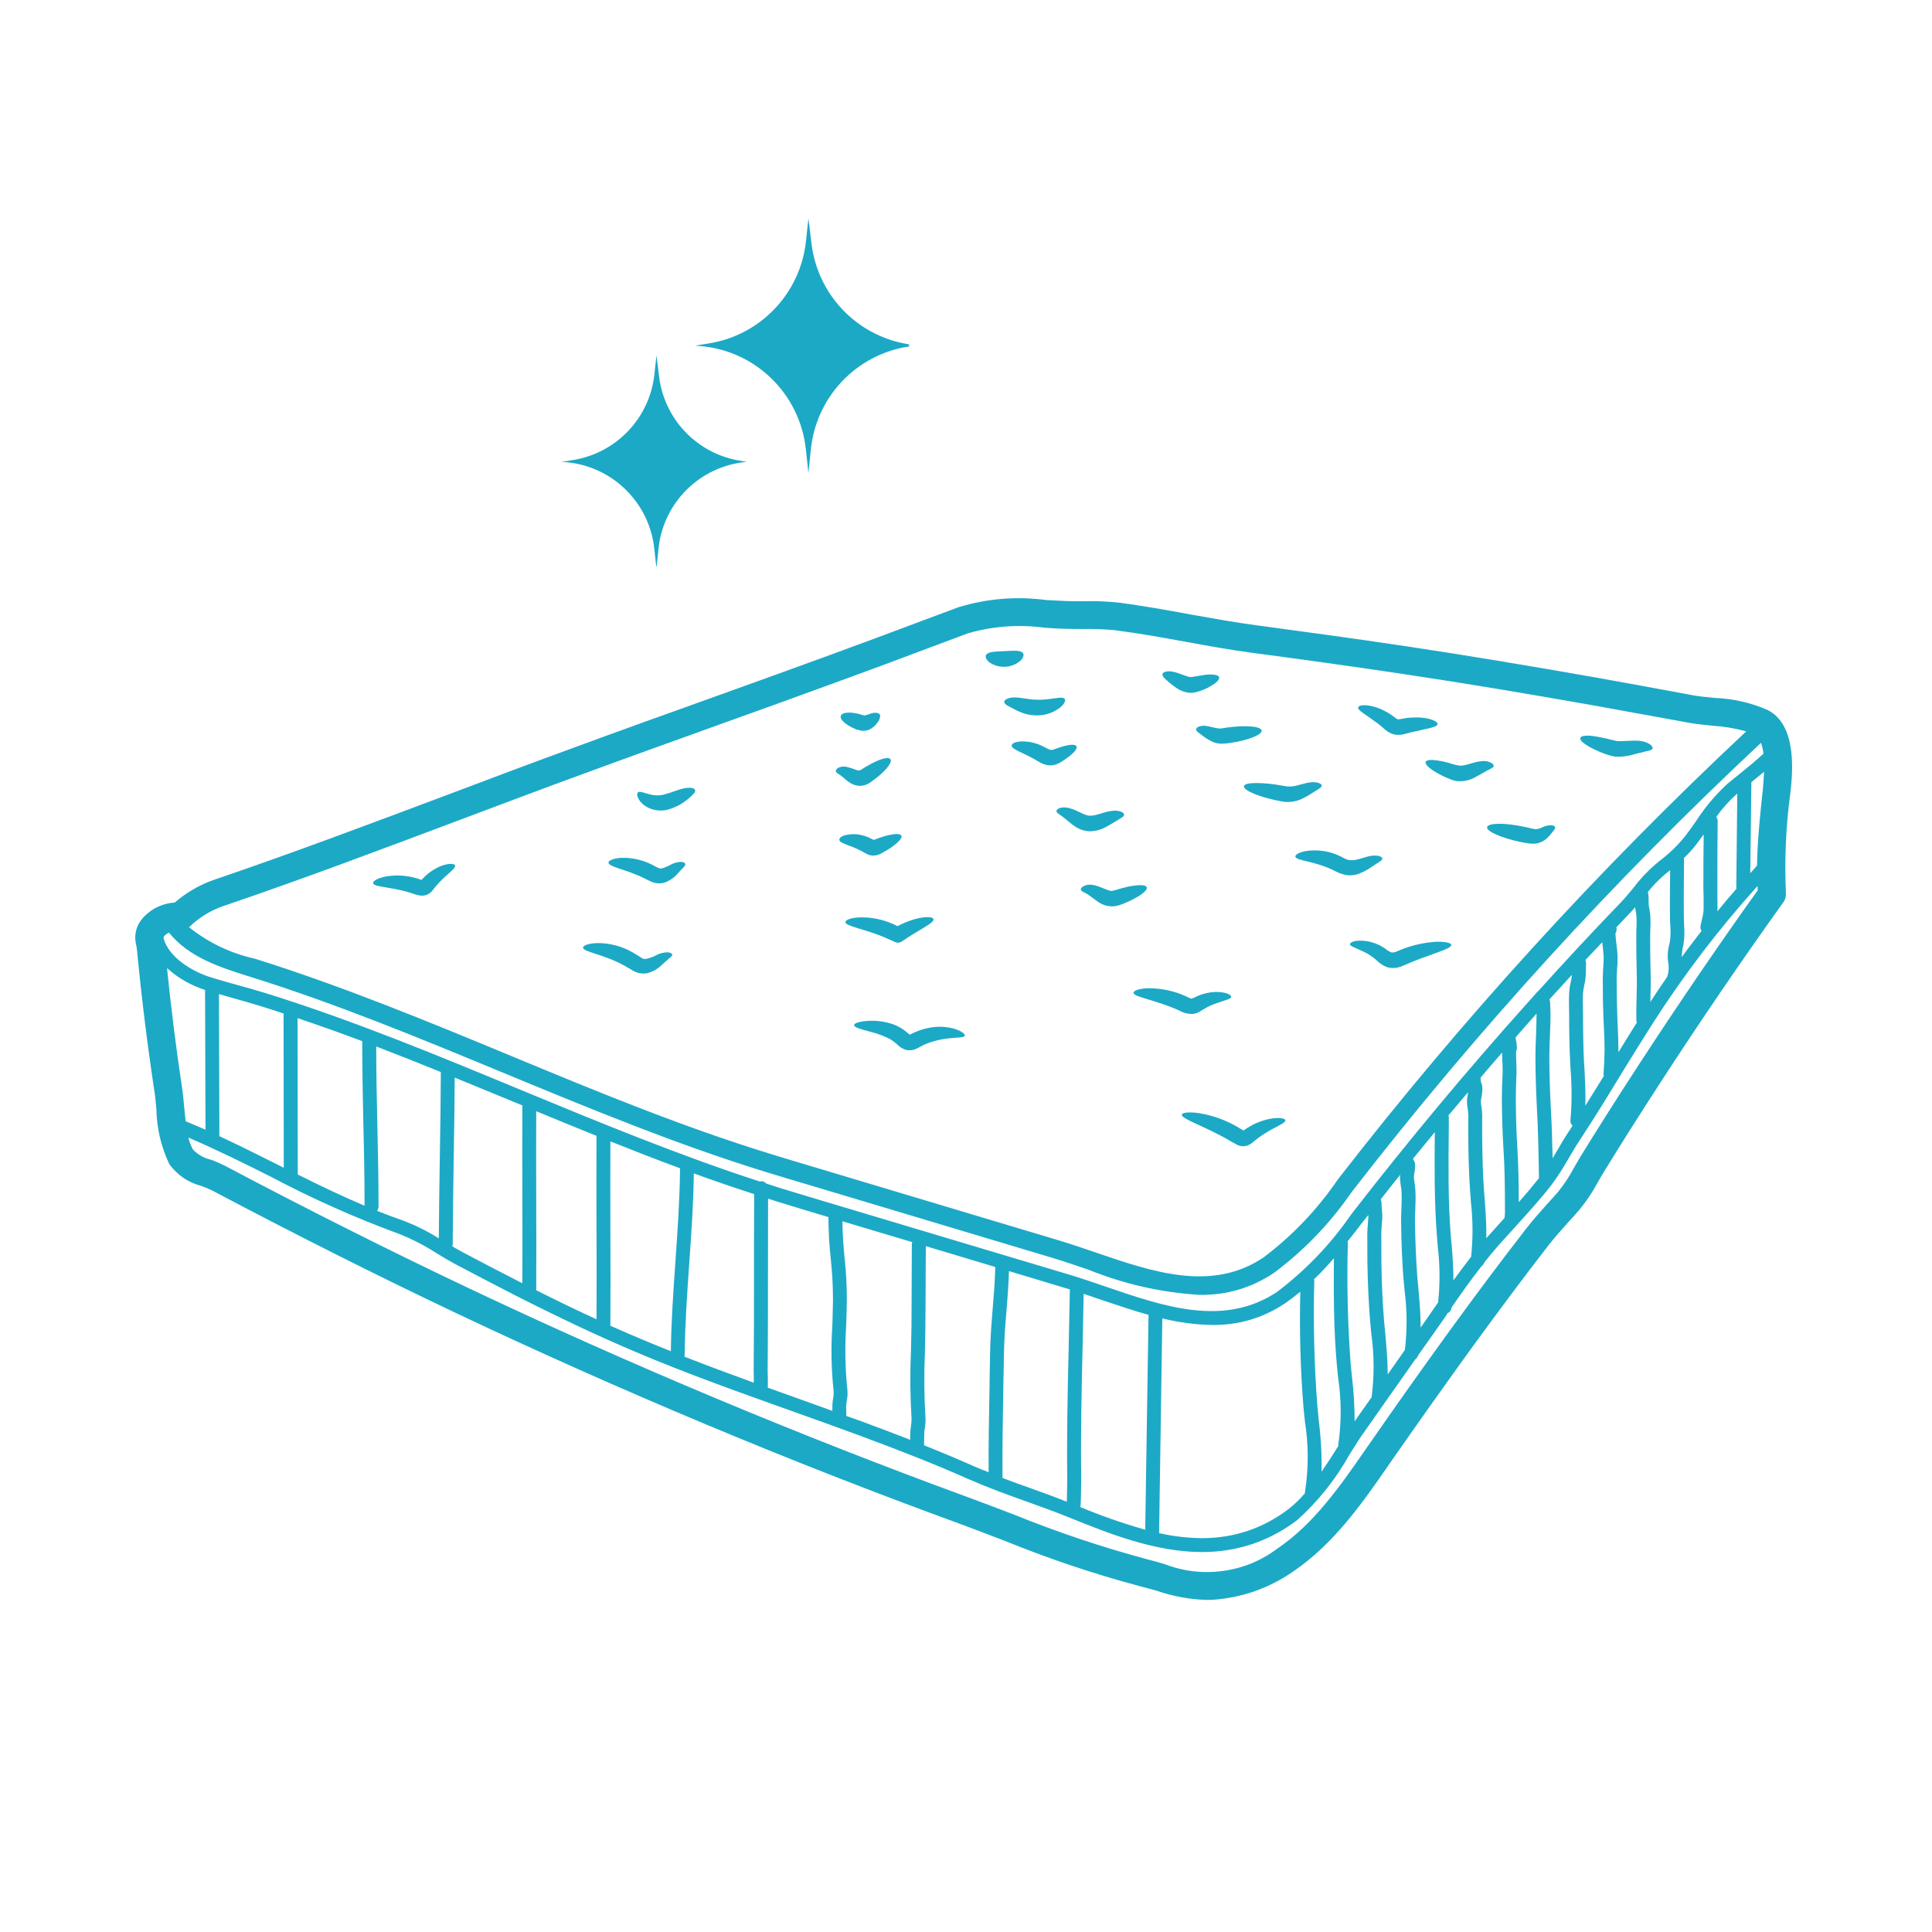 <svg xmlns="http://www.w3.org/2000/svg" xmlns:xlink="http://www.w3.org/1999/xlink" width="100" viewBox="0 0 75 75" height="100" preserveAspectRatio="xMidYMid meet"><defs><clipPath id="0cbb3d55cd"><path d="M 5.215 23.105 L 69.715 23.105 L 69.715 62.105 L 5.215 62.105 Z M 5.215 23.105 " clip-rule="nonzero"></path></clipPath><clipPath id="6b608c44cc"><path d="M 26 8.477 L 35.289 8.477 L 35.289 19 L 26 19 Z M 26 8.477 " clip-rule="nonzero"></path></clipPath><clipPath id="39a09b4ac5"><path d="M 21.789 13 L 29 13 L 29 21.977 L 21.789 21.977 Z M 21.789 13 " clip-rule="nonzero"></path></clipPath></defs><g clip-path="url(#0cbb3d55cd)"><path fill="#1ca9c6" d="M 68.605 27.555 C 69.785 28.137 69.582 30.027 69.508 30.738 C 69.328 32.039 69.27 33.348 69.328 34.656 C 69.34 34.793 69.309 34.918 69.227 35.027 C 67.621 37.273 66.043 39.582 64.539 41.898 C 63.617 43.32 62.922 44.418 62.285 45.457 C 62.199 45.598 62.117 45.734 62.043 45.867 C 61.832 46.262 61.586 46.633 61.301 46.977 C 61.16 47.141 61.016 47.301 60.871 47.457 C 60.598 47.762 60.344 48.047 60.105 48.352 C 59.199 49.52 58.207 50.848 57.16 52.285 C 56.098 53.754 55.035 55.25 54 56.738 L 53.949 56.812 C 52.887 58.348 51.785 59.934 50.191 61.012 C 49.258 61.656 48.223 62.02 47.094 62.102 C 47.008 62.105 46.918 62.109 46.832 62.109 C 46.172 62.086 45.531 61.969 44.906 61.754 C 44.684 61.691 44.469 61.629 44.242 61.574 C 42.461 61.098 40.719 60.512 39.008 59.816 C 38.426 59.594 37.844 59.371 37.266 59.156 C 30.648 56.742 24.066 53.984 17.703 50.973 C 14.656 49.527 11.469 47.926 8.23 46.211 C 8.094 46.145 7.957 46.09 7.816 46.039 C 7.301 45.902 6.891 45.621 6.574 45.195 C 6.254 44.52 6.086 43.805 6.07 43.055 C 6.051 42.824 6.031 42.602 6 42.406 C 5.723 40.582 5.496 38.73 5.32 36.906 C 5.312 36.84 5.305 36.781 5.297 36.73 C 5.184 36.293 5.281 35.914 5.59 35.586 C 5.918 35.254 6.316 35.07 6.785 35.035 C 7.234 34.648 7.738 34.355 8.301 34.156 C 11.348 33.121 14.496 31.934 17.543 30.789 C 19.148 30.184 20.75 29.578 22.328 29.004 C 24.109 28.348 25.898 27.707 27.688 27.066 C 29.199 26.523 30.715 25.977 32.223 25.426 C 33.422 24.988 34.617 24.543 35.809 24.094 L 37.203 23.574 C 38.32 23.234 39.453 23.141 40.609 23.293 C 40.867 23.305 41.121 23.32 41.371 23.332 C 41.594 23.34 41.82 23.34 42.047 23.34 C 42.504 23.328 42.961 23.344 43.418 23.391 C 44.359 23.516 45.309 23.684 46.223 23.855 C 47.066 24.004 47.941 24.164 48.801 24.277 C 50.527 24.508 52.566 24.785 54.625 25.094 C 56.883 25.434 59.293 25.832 61.996 26.309 C 63.242 26.531 64.484 26.762 65.727 26.992 C 65.996 27.039 66.277 27.066 66.578 27.094 C 67.281 27.121 67.957 27.277 68.605 27.555 Z M 68.434 30.641 C 68.457 30.383 68.473 30.16 68.48 29.961 C 68.312 30.102 68.148 30.234 67.984 30.367 C 67.984 30.375 67.988 30.379 67.988 30.387 L 67.945 33.898 C 68.035 33.801 68.121 33.699 68.207 33.602 C 68.223 32.598 68.34 31.504 68.434 30.641 Z M 68.457 29.258 C 68.441 29.113 68.41 28.973 68.363 28.836 C 62.633 34.191 57.363 39.969 52.555 46.168 L 52.465 46.285 C 51.629 47.496 50.625 48.539 49.449 49.418 C 48.574 50 47.617 50.281 46.566 50.266 C 45.082 50.176 43.652 49.852 42.273 49.297 C 41.789 49.133 41.332 48.973 40.875 48.836 L 31.406 46 C 30.852 45.836 30.297 45.672 29.742 45.5 C 26.266 44.43 22.859 43.02 19.562 41.656 C 16.355 40.328 13.039 38.953 9.672 37.906 C 8.57 37.562 7.332 37.168 6.559 36.203 C 6.488 36.238 6.422 36.285 6.367 36.344 C 6.352 36.371 6.348 36.398 6.352 36.43 C 6.547 37.145 7.418 37.707 8.215 37.949 C 8.531 38.047 8.852 38.137 9.176 38.227 C 9.559 38.332 9.953 38.441 10.332 38.559 C 13.727 39.617 17.059 41 20.281 42.336 C 23.273 43.574 26.359 44.848 29.496 45.867 C 29.516 45.863 29.531 45.859 29.547 45.855 L 29.551 45.855 C 29.629 45.855 29.695 45.887 29.746 45.945 C 29.965 46.016 30.184 46.086 30.402 46.156 C 30.957 46.324 31.508 46.492 32.062 46.656 L 41.531 49.488 C 42 49.629 42.484 49.797 42.953 49.957 C 45.199 50.727 47.523 51.52 49.574 50.152 C 50.688 49.309 51.645 48.312 52.441 47.16 L 52.531 47.043 C 54.68 44.273 56.949 41.551 59.285 38.945 C 59.395 38.82 59.512 38.691 59.625 38.566 C 59.648 38.531 59.676 38.5 59.711 38.477 C 60.754 37.32 61.824 36.168 62.906 35.047 C 63.078 34.867 63.234 34.68 63.402 34.477 C 63.652 34.141 63.938 33.836 64.254 33.562 L 64.387 33.449 C 64.762 33.168 65.102 32.848 65.398 32.484 C 65.551 32.289 65.703 32.074 65.852 31.859 C 66.191 31.332 66.594 30.855 67.051 30.434 C 67.23 30.285 67.406 30.145 67.582 30.004 C 67.887 29.758 68.176 29.516 68.457 29.258 Z M 68.234 34.562 C 68.23 34.508 68.23 34.449 68.227 34.395 C 66.727 36.059 65.371 37.836 64.16 39.727 C 63.762 40.352 63.371 40.984 62.98 41.617 C 62.457 42.484 61.91 43.371 61.344 44.234 C 61.195 44.453 61.059 44.688 60.918 44.926 C 60.711 45.297 60.484 45.652 60.23 45.996 C 59.789 46.566 59.285 47.113 58.805 47.645 C 58.59 47.883 58.371 48.121 58.16 48.359 C 57.977 48.57 57.797 48.785 57.621 49.008 C 57.602 49.074 57.562 49.121 57.508 49.16 C 57.102 49.676 56.719 50.219 56.348 50.758 C 56.348 50.77 56.348 50.777 56.344 50.785 C 56.328 50.879 56.277 50.941 56.191 50.98 C 56.168 51.016 56.145 51.051 56.125 51.09 L 55.781 51.582 C 55.535 51.93 55.289 52.277 55.047 52.621 C 55.027 52.684 54.992 52.734 54.941 52.77 C 54.543 53.34 54.141 53.91 53.738 54.477 C 53.73 54.5 53.715 54.52 53.695 54.539 C 53.469 54.859 53.246 55.18 53.02 55.504 C 52.809 55.793 52.602 56.121 52.383 56.473 C 51.848 57.43 51.172 58.277 50.355 59.012 C 49.27 59.832 48.043 60.246 46.68 60.25 L 46.672 60.25 C 44.824 60.25 43.035 59.527 41.461 58.891 C 40.918 58.672 40.363 58.473 39.828 58.281 C 39.102 58.023 38.352 57.75 37.621 57.43 C 36.383 56.879 35.059 56.352 33.324 55.711 C 32.465 55.395 31.609 55.086 30.75 54.781 C 28.75 54.066 26.684 53.336 24.691 52.488 C 23.258 51.883 21.715 51.156 19.984 50.277 C 19.215 49.883 18.449 49.48 17.684 49.078 C 17.438 48.945 17.191 48.801 16.945 48.648 C 16.477 48.348 15.988 48.094 15.469 47.891 C 13.777 47.27 12.129 46.535 10.535 45.691 C 9.488 45.164 8.414 44.633 7.312 44.16 C 7.352 44.328 7.414 44.484 7.496 44.633 C 7.691 44.828 7.926 44.961 8.195 45.023 C 8.379 45.09 8.555 45.168 8.73 45.254 C 11.957 46.961 15.133 48.555 18.164 49.992 C 24.504 52.996 31.055 55.734 37.637 58.145 C 38.223 58.359 38.805 58.582 39.395 58.809 C 41.062 59.484 42.766 60.055 44.504 60.523 C 44.738 60.582 44.973 60.648 45.203 60.715 C 45.938 61 46.691 61.09 47.473 60.984 C 48.25 60.879 48.953 60.59 49.586 60.117 C 51.016 59.152 52.055 57.652 53.059 56.195 L 53.113 56.121 C 54.148 54.625 55.215 53.121 56.281 51.652 C 57.336 50.199 58.336 48.867 59.25 47.691 C 59.512 47.355 59.793 47.039 60.066 46.734 C 60.207 46.582 60.344 46.426 60.48 46.273 C 60.719 45.98 60.926 45.664 61.102 45.332 C 61.184 45.188 61.27 45.043 61.359 44.891 C 62.004 43.844 62.703 42.738 63.633 41.309 C 65.113 39.039 66.656 36.77 68.234 34.562 Z M 67.402 34.465 L 67.441 30.812 L 67.398 30.844 C 67.109 31.105 66.852 31.395 66.625 31.711 C 66.66 31.758 66.68 31.812 66.68 31.871 C 66.672 32.742 66.664 33.613 66.668 34.48 L 66.668 34.766 C 66.672 34.957 66.676 35.152 66.672 35.348 C 66.668 35.359 66.668 35.367 66.668 35.379 C 66.91 35.082 67.156 34.789 67.41 34.5 C 67.406 34.488 67.402 34.477 67.402 34.465 Z M 67.785 28.391 C 67.355 28.273 66.918 28.199 66.473 28.172 C 66.164 28.141 65.84 28.109 65.527 28.051 C 64.289 27.824 63.051 27.598 61.809 27.375 C 59.117 26.898 56.711 26.5 54.461 26.164 C 52.414 25.855 50.379 25.578 48.656 25.348 C 47.77 25.234 46.887 25.07 46.027 24.914 C 45.129 24.75 44.199 24.582 43.281 24.465 C 42.871 24.426 42.461 24.41 42.047 24.418 C 41.809 24.414 41.57 24.418 41.336 24.41 C 41.074 24.402 40.812 24.387 40.551 24.367 C 39.547 24.234 38.555 24.305 37.582 24.582 L 36.184 25.105 C 34.988 25.559 33.793 26 32.594 26.438 C 31.082 26.992 29.566 27.539 28.051 28.082 C 26.27 28.727 24.48 29.363 22.699 30.02 C 21.125 30.594 19.527 31.199 17.922 31.801 C 14.871 32.949 11.711 34.141 8.648 35.18 C 8.164 35.352 7.738 35.613 7.367 35.969 L 7.336 35.992 C 8.09 36.594 8.941 37.004 9.887 37.215 C 13.285 38.277 16.621 39.656 19.844 40.992 C 23.121 42.352 26.512 43.754 29.957 44.809 C 30.508 44.98 31.062 45.145 31.613 45.309 L 41.082 48.145 C 41.551 48.285 42.039 48.453 42.512 48.613 C 44.734 49.375 47.035 50.168 49.047 48.816 C 50.156 47.98 51.105 46.988 51.895 45.844 L 51.984 45.723 C 56.793 39.527 62.062 33.75 67.789 28.391 Z M 66.125 34.484 C 66.121 33.789 66.129 33.086 66.137 32.391 C 66.031 32.535 65.926 32.68 65.824 32.812 C 65.684 32.992 65.531 33.156 65.367 33.312 C 65.371 33.328 65.375 33.344 65.375 33.363 C 65.367 34.105 65.359 34.852 65.367 35.598 C 65.367 35.695 65.371 35.793 65.375 35.891 C 65.398 36.152 65.391 36.41 65.352 36.672 L 65.336 36.738 C 65.305 36.875 65.289 37.016 65.281 37.156 C 65.539 36.812 65.789 36.473 66.055 36.137 C 66.016 36.082 66.004 36.02 66.012 35.953 C 66.027 35.871 66.051 35.785 66.066 35.703 C 66.102 35.582 66.121 35.461 66.133 35.34 C 66.137 35.152 66.133 34.965 66.133 34.777 Z M 64.824 36.566 C 64.852 36.352 64.859 36.137 64.84 35.918 C 64.832 35.812 64.828 35.707 64.828 35.605 C 64.82 34.996 64.828 34.387 64.836 33.781 C 64.801 33.809 64.766 33.836 64.727 33.867 L 64.594 33.977 C 64.363 34.176 64.156 34.391 63.969 34.629 C 63.996 34.738 64.004 34.848 63.996 34.957 C 63.996 35.062 64.004 35.168 64.027 35.273 C 64.039 35.352 64.055 35.434 64.062 35.512 C 64.074 35.691 64.078 35.875 64.066 36.055 C 64.062 36.145 64.059 36.23 64.059 36.316 C 64.059 36.824 64.062 37.328 64.078 37.832 C 64.086 38.141 64.078 38.449 64.07 38.75 C 64.07 38.797 64.07 38.844 64.066 38.895 C 64.281 38.566 64.496 38.242 64.719 37.922 C 64.773 37.762 64.793 37.598 64.77 37.426 C 64.723 37.16 64.734 36.895 64.809 36.633 Z M 63.531 38.734 C 63.539 38.445 63.547 38.141 63.539 37.848 C 63.523 37.336 63.52 36.828 63.52 36.316 C 63.52 36.227 63.523 36.133 63.527 36.039 C 63.535 35.879 63.535 35.719 63.527 35.562 C 63.52 35.496 63.512 35.434 63.5 35.371 C 63.488 35.324 63.48 35.27 63.473 35.219 C 63.418 35.289 63.359 35.352 63.297 35.418 C 63.113 35.609 62.93 35.809 62.746 36 C 62.75 36.02 62.754 36.035 62.758 36.055 C 62.758 36.121 62.742 36.18 62.711 36.234 C 62.719 36.375 62.73 36.508 62.75 36.645 C 62.77 36.805 62.789 36.973 62.793 37.148 C 62.797 37.316 62.789 37.48 62.773 37.645 C 62.77 37.773 62.758 37.902 62.758 38.031 C 62.758 38.574 62.77 39.059 62.785 39.508 L 62.801 39.848 C 62.816 40.176 62.824 40.512 62.828 40.848 C 63.062 40.465 63.301 40.078 63.543 39.695 C 63.531 39.672 63.527 39.645 63.523 39.621 C 63.516 39.32 63.523 39.031 63.531 38.734 Z M 62.25 41.668 C 62.297 41.07 62.301 40.469 62.262 39.871 L 62.246 39.527 C 62.227 39.074 62.219 38.582 62.219 38.035 C 62.219 37.891 62.227 37.746 62.234 37.605 C 62.242 37.461 62.258 37.312 62.254 37.164 C 62.25 37.016 62.23 36.859 62.215 36.711 C 62.211 36.668 62.203 36.625 62.199 36.578 C 61.98 36.809 61.762 37.039 61.543 37.27 C 61.562 37.312 61.57 37.359 61.57 37.406 C 61.57 37.512 61.566 37.633 61.562 37.746 L 61.555 37.895 C 61.547 38.023 61.527 38.148 61.496 38.273 C 61.477 38.359 61.461 38.449 61.453 38.535 C 61.441 38.734 61.445 38.945 61.449 39.148 L 61.453 39.41 C 61.453 40.094 61.465 40.656 61.488 41.184 L 61.512 41.547 C 61.531 41.996 61.559 42.457 61.543 42.922 C 61.785 42.539 62.023 42.152 62.262 41.766 C 62.25 41.734 62.246 41.703 62.25 41.668 Z M 60.895 43.934 L 61.047 43.699 C 60.98 43.637 60.953 43.562 60.965 43.473 C 61.02 42.844 61.023 42.211 60.973 41.578 L 60.953 41.207 C 60.926 40.672 60.914 40.102 60.914 39.41 L 60.91 39.156 C 60.906 38.941 60.902 38.719 60.918 38.5 C 60.926 38.387 60.941 38.273 60.969 38.16 C 60.992 38.07 61.008 37.973 61.016 37.879 L 61.016 37.848 C 60.727 38.16 60.438 38.477 60.152 38.793 C 60.164 38.84 60.172 38.887 60.176 38.938 C 60.176 39.004 60.18 39.078 60.184 39.152 C 60.188 39.227 60.191 39.312 60.191 39.387 C 60.191 39.656 60.18 39.93 60.168 40.203 C 60.156 40.477 60.145 40.766 60.145 41.051 C 60.148 41.742 60.168 42.32 60.195 42.863 C 60.238 43.594 60.258 44.309 60.273 44.965 C 60.332 44.855 60.395 44.758 60.457 44.652 C 60.598 44.406 60.742 44.16 60.895 43.934 Z M 59.742 45.738 C 59.73 44.902 59.715 43.914 59.656 42.891 C 59.629 42.336 59.609 41.754 59.605 41.055 C 59.605 40.762 59.617 40.469 59.629 40.18 C 59.637 39.91 59.648 39.648 59.648 39.387 L 59.648 39.348 C 59.375 39.652 59.105 39.965 58.832 40.273 C 58.832 40.277 58.836 40.281 58.836 40.285 C 58.863 40.41 58.879 40.535 58.887 40.66 C 58.887 40.719 58.875 40.777 58.852 40.832 C 58.852 40.941 58.855 41.055 58.859 41.168 C 58.867 41.328 58.875 41.496 58.871 41.664 L 58.863 41.836 C 58.852 42.125 58.844 42.406 58.844 42.691 C 58.848 43.395 58.867 43.984 58.902 44.539 C 58.945 45.242 58.957 45.918 58.957 46.668 C 59.23 46.363 59.492 46.051 59.742 45.738 Z M 58.414 47.207 C 58.418 47.168 58.422 47.133 58.422 47.113 C 58.422 46.18 58.418 45.398 58.363 44.57 C 58.328 44.008 58.309 43.41 58.301 42.695 C 58.301 42.402 58.312 42.105 58.324 41.816 L 58.332 41.641 C 58.336 41.488 58.328 41.34 58.32 41.188 C 58.316 41.082 58.312 40.969 58.312 40.859 C 58.031 41.184 57.75 41.508 57.473 41.836 C 57.48 41.891 57.488 41.945 57.488 41.996 C 57.531 42.09 57.551 42.188 57.547 42.289 C 57.543 42.387 57.531 42.48 57.516 42.578 C 57.5 42.633 57.492 42.688 57.488 42.746 C 57.488 42.824 57.496 42.902 57.512 42.98 C 57.527 43.078 57.535 43.176 57.539 43.277 C 57.535 43.605 57.535 43.938 57.539 44.27 C 57.547 44.996 57.566 45.629 57.609 46.215 L 57.641 46.637 C 57.676 47.105 57.707 47.586 57.699 48.066 C 57.723 48.043 57.738 48.023 57.758 48 C 57.973 47.758 58.188 47.52 58.406 47.281 L 58.406 47.277 C 58.41 47.254 58.41 47.23 58.414 47.203 Z M 57.109 48.785 C 57.184 48.082 57.18 47.379 57.102 46.676 L 57.07 46.25 C 57.031 45.66 57.004 45.012 57 44.273 C 56.996 43.941 56.996 43.605 57 43.27 C 56.996 43.199 56.988 43.129 56.977 43.055 C 56.957 42.941 56.945 42.828 56.949 42.715 C 56.957 42.633 56.965 42.555 56.98 42.477 L 56.992 42.398 C 56.734 42.703 56.48 43 56.227 43.301 C 56.238 43.324 56.242 43.352 56.242 43.375 L 56.242 43.777 C 56.234 44.441 56.227 45.199 56.234 45.934 C 56.242 46.668 56.27 47.305 56.312 47.887 C 56.324 48.031 56.34 48.18 56.352 48.324 C 56.391 48.777 56.422 49.242 56.422 49.703 C 56.645 49.398 56.875 49.09 57.109 48.785 Z M 55.828 50.555 C 55.906 49.828 55.898 49.102 55.812 48.375 C 55.801 48.227 55.789 48.074 55.777 47.926 C 55.73 47.336 55.707 46.688 55.695 45.945 C 55.688 45.266 55.691 44.574 55.699 43.949 C 55.418 44.293 55.137 44.637 54.855 44.98 C 54.859 44.988 54.863 45 54.863 45.012 C 54.918 45.086 54.941 45.172 54.934 45.266 C 54.934 45.352 54.926 45.438 54.91 45.52 C 54.898 45.574 54.891 45.625 54.887 45.68 C 54.891 45.77 54.902 45.859 54.918 45.949 C 54.926 46.035 54.941 46.125 54.945 46.211 C 54.961 46.461 54.949 46.707 54.941 46.949 C 54.934 47.121 54.926 47.293 54.93 47.465 C 54.941 48.25 54.973 48.938 55.02 49.566 C 55.031 49.719 55.047 49.875 55.062 50.027 C 55.105 50.523 55.152 51.031 55.148 51.535 C 55.211 51.445 55.273 51.355 55.336 51.27 L 55.676 50.777 C 55.727 50.707 55.777 50.629 55.828 50.559 Z M 54.539 52.402 C 54.629 51.625 54.625 50.852 54.523 50.074 L 54.48 49.609 C 54.43 48.969 54.402 48.266 54.391 47.473 C 54.387 47.293 54.395 47.109 54.402 46.926 C 54.414 46.699 54.418 46.469 54.406 46.238 C 54.402 46.172 54.391 46.098 54.379 46.031 C 54.359 45.91 54.348 45.785 54.348 45.664 C 54.348 45.641 54.355 45.621 54.355 45.602 C 54.102 45.918 53.855 46.234 53.602 46.555 C 53.609 46.574 53.613 46.59 53.613 46.605 C 53.629 46.656 53.633 46.703 53.633 46.754 C 53.633 46.828 53.637 46.898 53.645 46.969 C 53.66 47.078 53.664 47.188 53.66 47.297 C 53.656 47.375 53.648 47.457 53.641 47.531 C 53.633 47.652 53.621 47.773 53.621 47.898 C 53.621 48.266 53.621 48.637 53.625 49.008 C 53.637 49.848 53.672 50.578 53.727 51.246 C 53.738 51.406 53.758 51.57 53.773 51.73 C 53.82 52.262 53.871 52.809 53.871 53.355 C 54.094 53.039 54.316 52.719 54.539 52.402 Z M 53.246 54.238 C 53.352 53.418 53.348 52.598 53.234 51.777 C 53.219 51.617 53.203 51.449 53.188 51.289 C 53.133 50.609 53.098 49.863 53.082 49.012 C 53.078 48.637 53.078 48.262 53.078 47.895 C 53.078 47.758 53.094 47.625 53.102 47.484 C 53.105 47.414 53.113 47.34 53.117 47.266 C 53.121 47.234 53.117 47.203 53.117 47.168 C 53.062 47.234 53.012 47.301 52.957 47.367 L 52.863 47.488 C 52.684 47.723 52.5 47.957 52.312 48.191 C 52.316 48.207 52.32 48.227 52.324 48.242 C 52.281 49.805 52.316 51.363 52.43 52.922 C 52.445 53.086 52.461 53.254 52.48 53.422 C 52.551 54.004 52.586 54.586 52.586 55.176 C 52.809 54.863 53.027 54.547 53.246 54.238 Z M 51.949 56.105 C 52.078 55.23 52.078 54.352 51.945 53.477 C 51.93 53.305 51.91 53.137 51.895 52.969 C 51.773 51.594 51.77 50.199 51.781 48.844 C 51.535 49.129 51.281 49.406 51.008 49.664 C 51.016 49.688 51.02 49.707 51.02 49.73 C 50.977 51.355 51.016 52.977 51.141 54.598 C 51.156 54.773 51.176 54.949 51.191 55.121 C 51.277 55.789 51.316 56.461 51.301 57.133 C 51.516 56.824 51.727 56.5 51.926 56.176 C 51.938 56.168 51.945 56.152 51.953 56.141 C 51.949 56.129 51.949 56.117 51.949 56.105 Z M 50.66 57.914 C 50.801 57.004 50.801 56.09 50.656 55.18 C 50.637 55 50.617 54.824 50.602 54.648 C 50.48 53.148 50.441 51.648 50.477 50.145 C 50.281 50.305 50.086 50.457 49.875 50.602 C 49.016 51.172 48.07 51.449 47.043 51.434 C 46.391 51.422 45.754 51.336 45.121 51.18 L 44.996 59.516 C 45.551 59.641 46.109 59.707 46.676 59.711 L 46.68 59.711 C 47.922 59.707 49.039 59.328 50.027 58.578 C 50.258 58.395 50.469 58.191 50.66 57.965 C 50.66 57.949 50.66 57.934 50.66 57.914 Z M 44.457 59.383 L 44.586 51.043 C 43.969 50.871 43.363 50.664 42.781 50.469 C 42.535 50.387 42.297 50.301 42.066 50.227 C 42.055 50.953 42.039 51.68 42.023 52.41 C 41.984 54.043 41.949 55.734 41.973 57.391 C 41.973 57.586 41.969 57.777 41.965 57.973 L 41.957 58.254 C 41.957 58.324 41.953 58.395 41.945 58.461 C 41.941 58.477 41.941 58.488 41.938 58.504 C 42.762 58.848 43.602 59.141 44.457 59.383 Z M 41.484 52.398 C 41.5 51.617 41.516 50.836 41.531 50.055 C 41.477 50.039 41.426 50.02 41.375 50.008 L 39.168 49.344 C 39.152 49.852 39.117 50.344 39.078 50.816 C 39.027 51.387 38.98 51.977 38.973 52.59 C 38.965 53.07 38.953 53.559 38.945 54.039 C 38.93 55.133 38.906 56.266 38.918 57.375 C 39.285 57.516 39.648 57.645 40.008 57.773 C 40.469 57.938 40.941 58.109 41.414 58.297 L 41.414 58.246 L 41.422 57.961 C 41.426 57.773 41.43 57.586 41.43 57.398 C 41.41 55.73 41.445 54.035 41.484 52.398 Z M 38.637 49.184 L 35.941 48.375 C 35.934 48.957 35.934 49.434 35.934 49.91 C 35.93 50.414 35.93 50.914 35.922 51.543 C 35.918 51.855 35.914 52.172 35.906 52.488 C 35.867 53.336 35.875 54.184 35.926 55.031 C 35.934 55.168 35.926 55.305 35.902 55.438 C 35.887 55.516 35.879 55.59 35.879 55.668 L 35.875 55.922 C 35.871 55.98 35.871 56.043 35.871 56.105 C 36.574 56.387 37.215 56.656 37.84 56.934 C 38.016 57.012 38.199 57.082 38.379 57.152 C 38.371 56.109 38.391 55.055 38.41 54.031 C 38.414 53.543 38.426 53.062 38.434 52.578 C 38.441 51.945 38.492 51.348 38.539 50.77 C 38.582 50.262 38.621 49.734 38.637 49.188 Z M 35.414 48.219 L 32.703 47.41 C 32.707 47.926 32.742 48.363 32.785 48.816 C 32.848 49.371 32.875 49.93 32.875 50.484 C 32.871 50.812 32.859 51.145 32.848 51.477 C 32.793 52.301 32.809 53.121 32.895 53.941 C 32.91 54.098 32.902 54.25 32.867 54.406 L 32.859 54.461 C 32.844 54.582 32.844 54.699 32.852 54.82 L 32.852 54.965 L 33.508 55.199 C 34.168 55.445 34.77 55.672 35.332 55.891 L 35.336 55.66 C 35.336 55.562 35.348 55.461 35.363 55.359 C 35.379 55.266 35.387 55.172 35.387 55.074 C 35.332 54.207 35.324 53.344 35.363 52.477 C 35.371 52.16 35.379 51.848 35.383 51.535 C 35.387 50.914 35.387 50.41 35.391 49.91 C 35.395 49.41 35.391 48.906 35.398 48.281 C 35.402 48.258 35.406 48.238 35.414 48.219 Z M 32.336 54.316 C 32.359 54.215 32.367 54.113 32.363 54.012 C 32.27 53.164 32.254 52.309 32.312 51.457 C 32.32 51.129 32.332 50.801 32.336 50.48 C 32.336 49.941 32.309 49.402 32.25 48.867 C 32.191 48.328 32.16 47.789 32.16 47.246 L 31.906 47.172 C 31.352 47.004 30.797 46.84 30.246 46.668 C 30.105 46.625 29.961 46.578 29.816 46.531 C 29.812 47.602 29.812 48.609 29.812 49.605 C 29.812 50.73 29.812 51.855 29.801 53.09 C 29.797 53.195 29.801 53.293 29.805 53.395 C 29.809 53.543 29.812 53.691 29.805 53.848 C 29.805 53.855 29.801 53.859 29.801 53.867 C 30.18 54.004 30.555 54.141 30.93 54.273 C 31.391 54.434 31.852 54.605 32.312 54.77 C 32.309 54.641 32.312 54.508 32.328 54.379 Z M 29.27 49.605 C 29.27 48.555 29.27 47.5 29.277 46.355 C 28.492 46.105 27.711 45.832 26.934 45.551 C 26.922 46.707 26.836 47.883 26.758 49.023 C 26.676 50.199 26.59 51.426 26.578 52.609 C 26.578 52.625 26.574 52.645 26.566 52.664 C 27.461 53.016 28.363 53.348 29.262 53.676 L 29.262 53.406 C 29.258 53.301 29.254 53.191 29.258 53.086 C 29.27 51.855 29.27 50.73 29.27 49.605 Z M 26.398 45.398 C 26.398 45.383 26.406 45.375 26.406 45.355 C 25.496 45.02 24.594 44.668 23.695 44.309 C 23.691 45.379 23.691 46.555 23.695 47.742 C 23.699 49.031 23.703 50.32 23.695 51.465 C 24.109 51.648 24.512 51.824 24.902 51.988 C 25.281 52.148 25.66 52.301 26.043 52.453 C 26.055 51.301 26.141 50.125 26.219 48.984 C 26.301 47.805 26.387 46.586 26.398 45.402 Z M 23.156 51.215 C 23.164 50.141 23.16 48.945 23.156 47.746 C 23.152 46.48 23.148 45.215 23.156 44.094 C 22.371 43.777 21.59 43.457 20.816 43.137 C 20.812 44.184 20.812 45.332 20.816 46.484 C 20.82 47.105 20.82 47.727 20.82 48.336 C 20.82 48.945 20.82 49.531 20.816 50.086 C 21.637 50.5 22.414 50.875 23.156 51.215 Z M 20.277 49.816 C 20.281 48.77 20.281 47.629 20.277 46.484 C 20.273 45.254 20.273 44.02 20.277 42.91 C 20.211 42.883 20.145 42.859 20.074 42.828 C 19.273 42.496 18.465 42.164 17.652 41.832 C 17.648 42.809 17.633 43.844 17.613 44.887 C 17.598 46.051 17.578 47.211 17.574 48.285 C 17.574 48.32 17.57 48.352 17.559 48.383 C 17.684 48.457 17.812 48.531 17.938 48.598 C 18.703 49.004 19.469 49.402 20.234 49.793 C 20.246 49.801 20.262 49.809 20.277 49.816 Z M 17.074 44.879 C 17.094 43.762 17.109 42.648 17.113 41.617 C 16.281 41.277 15.445 40.945 14.605 40.625 C 14.605 41.602 14.625 42.633 14.648 43.629 C 14.672 44.699 14.695 45.809 14.695 46.844 C 14.691 46.902 14.672 46.957 14.637 47.004 C 14.973 47.137 15.309 47.266 15.648 47.383 C 16.133 47.566 16.598 47.797 17.035 48.074 C 17.043 47.059 17.055 45.969 17.074 44.879 Z M 14.152 46.805 C 14.152 45.785 14.133 44.695 14.105 43.645 C 14.086 42.57 14.059 41.465 14.062 40.43 L 14.062 40.418 C 13.23 40.105 12.395 39.809 11.551 39.523 L 11.559 45.594 C 12.406 46.016 13.27 46.434 14.152 46.805 Z M 11.008 39.375 C 11.012 39.367 11.012 39.355 11.016 39.348 C 10.734 39.254 10.453 39.16 10.172 39.074 C 9.797 38.957 9.414 38.848 9.031 38.742 C 8.852 38.691 8.676 38.641 8.5 38.59 L 8.516 44.055 C 8.516 44.07 8.512 44.086 8.508 44.102 C 9.277 44.461 10.035 44.84 10.777 45.211 L 11.016 45.332 Z M 7.977 43.855 L 7.961 38.43 C 7.406 38.25 6.914 37.969 6.484 37.582 C 6.641 39.137 6.836 40.695 7.07 42.242 C 7.102 42.457 7.125 42.699 7.148 42.953 C 7.168 43.141 7.184 43.336 7.207 43.527 C 7.465 43.637 7.723 43.742 7.977 43.855 Z M 7.977 43.855 " fill-opacity="1" fill-rule="nonzero"></path></g><path fill="#1ca9c6" d="M 63.738 28.773 C 64.047 28.828 64.191 29 64.152 29.066 C 64.109 29.137 63.957 29.145 63.742 29.207 C 63.617 29.234 63.477 29.27 63.324 29.312 C 63.113 29.367 62.902 29.387 62.688 29.371 C 62.484 29.332 62.289 29.27 62.098 29.184 C 61.957 29.125 61.816 29.059 61.68 28.98 C 61.449 28.848 61.32 28.727 61.348 28.645 C 61.371 28.566 61.551 28.539 61.816 28.57 C 61.969 28.59 62.121 28.617 62.273 28.652 C 62.449 28.691 62.609 28.734 62.758 28.766 C 63.051 28.793 63.438 28.715 63.738 28.773 Z M 63.738 28.773 " fill-opacity="1" fill-rule="nonzero"></path><path fill="#1ca9c6" d="M 60.371 32.125 C 60.371 32.168 60.34 32.207 60.301 32.258 C 60.262 32.309 60.211 32.375 60.125 32.469 C 59.992 32.621 59.828 32.711 59.633 32.746 C 59.52 32.758 59.406 32.754 59.297 32.734 C 59.199 32.719 59.113 32.703 59.02 32.684 C 58.273 32.527 57.695 32.27 57.73 32.109 C 57.766 31.945 58.395 31.934 59.141 32.09 C 59.332 32.125 59.512 32.18 59.59 32.188 C 59.695 32.188 59.793 32.16 59.887 32.109 C 59.996 32.059 60.109 32.035 60.23 32.035 C 60.324 32.043 60.371 32.086 60.371 32.125 Z M 60.371 32.125 " fill-opacity="1" fill-rule="nonzero"></path><path fill="#1ca9c6" d="M 57.887 29.613 C 57.969 29.66 57.996 29.711 57.98 29.754 C 57.945 29.832 57.812 29.855 57.637 29.965 C 57.543 30.016 57.426 30.09 57.273 30.168 C 57.074 30.281 56.859 30.336 56.629 30.328 C 56.508 30.32 56.391 30.293 56.281 30.242 C 56.188 30.207 56.113 30.172 56.035 30.137 C 55.902 30.074 55.773 30 55.645 29.922 C 55.434 29.781 55.316 29.656 55.344 29.578 C 55.371 29.5 55.547 29.484 55.797 29.52 C 55.945 29.543 56.09 29.574 56.234 29.613 C 56.375 29.664 56.52 29.699 56.664 29.723 C 56.879 29.742 57.23 29.562 57.531 29.547 C 57.656 29.531 57.773 29.555 57.887 29.613 Z M 57.887 29.613 " fill-opacity="1" fill-rule="nonzero"></path><path fill="#1ca9c6" d="M 55.691 36.562 C 56.086 36.543 56.332 36.602 56.34 36.68 C 56.34 36.859 55.469 37.039 54.438 37.5 C 54.238 37.59 54.035 37.602 53.824 37.539 C 53.672 37.473 53.539 37.383 53.426 37.266 C 53.277 37.137 53.121 37.031 52.945 36.949 C 52.641 36.797 52.41 36.742 52.406 36.656 C 52.402 36.57 52.652 36.469 53.074 36.539 C 53.324 36.582 53.555 36.676 53.766 36.82 C 53.84 36.883 53.922 36.938 54.016 36.973 C 54.09 36.98 54.156 36.969 54.223 36.934 C 54.691 36.727 55.18 36.602 55.691 36.562 Z M 55.691 36.562 " fill-opacity="1" fill-rule="nonzero"></path><path fill="#1ca9c6" d="M 55.32 27.875 C 55.637 27.926 55.816 28.027 55.805 28.109 C 55.797 28.195 55.613 28.246 55.328 28.305 C 55.191 28.336 55.023 28.371 54.844 28.414 C 54.754 28.434 54.66 28.457 54.566 28.484 C 54.406 28.535 54.246 28.543 54.086 28.504 C 53.941 28.453 53.816 28.375 53.707 28.27 C 53.637 28.207 53.562 28.145 53.492 28.09 C 53.348 27.984 53.211 27.891 53.098 27.809 C 52.863 27.648 52.699 27.543 52.723 27.461 C 52.742 27.379 52.945 27.344 53.262 27.414 C 53.449 27.457 53.625 27.527 53.793 27.621 C 53.973 27.703 54.223 27.922 54.258 27.922 C 54.238 27.949 54.578 27.863 54.766 27.859 C 54.949 27.844 55.137 27.848 55.32 27.875 Z M 55.32 27.875 " fill-opacity="1" fill-rule="nonzero"></path><path fill="#1ca9c6" d="M 53.508 33.223 C 53.613 33.246 53.664 33.293 53.664 33.332 C 53.648 33.418 53.496 33.477 53.254 33.648 C 53.09 33.766 52.91 33.859 52.719 33.93 C 52.574 33.977 52.426 33.992 52.273 33.973 C 52.129 33.945 51.992 33.898 51.859 33.832 C 51.07 33.414 50.32 33.426 50.285 33.254 C 50.277 33.172 50.465 33.059 50.812 33.023 C 51.273 32.98 51.711 33.066 52.121 33.285 C 52.262 33.379 52.414 33.41 52.582 33.387 C 52.742 33.363 52.918 33.297 53.082 33.254 C 53.223 33.215 53.363 33.203 53.508 33.223 Z M 53.508 33.223 " fill-opacity="1" fill-rule="nonzero"></path><path fill="#1ca9c6" d="M 50.789 30.383 C 51.105 30.32 51.324 30.422 51.309 30.504 C 51.293 30.59 51.148 30.645 50.938 30.785 C 50.797 30.879 50.648 30.961 50.496 31.031 C 50.258 31.129 50.016 31.156 49.762 31.113 C 48.898 30.953 48.262 30.684 48.289 30.52 C 48.316 30.355 49.039 30.359 49.859 30.512 C 50.012 30.543 50.164 30.539 50.316 30.5 C 50.473 30.461 50.641 30.41 50.789 30.383 Z M 50.789 30.383 " fill-opacity="1" fill-rule="nonzero"></path><path fill="#1ca9c6" d="M 49.898 43.488 C 49.91 43.574 49.684 43.672 49.352 43.852 C 49.164 43.957 48.984 44.07 48.812 44.199 C 48.766 44.238 48.719 44.277 48.668 44.312 C 48.59 44.391 48.496 44.445 48.391 44.48 C 48.238 44.516 48.094 44.492 47.961 44.406 C 47.898 44.371 47.832 44.332 47.766 44.297 C 46.773 43.711 45.848 43.441 45.879 43.27 C 45.891 43.191 46.152 43.152 46.562 43.215 C 47.098 43.305 47.602 43.488 48.07 43.766 C 48.137 43.805 48.195 43.844 48.262 43.879 L 48.27 43.887 L 48.32 43.852 C 48.383 43.809 48.445 43.77 48.508 43.734 C 48.723 43.605 48.957 43.512 49.203 43.453 C 49.621 43.355 49.887 43.41 49.898 43.488 Z M 49.898 43.488 " fill-opacity="1" fill-rule="nonzero"></path><path fill="#1ca9c6" d="M 48.977 28.359 C 49 28.523 48.441 28.746 47.73 28.844 C 47.633 28.859 47.535 28.867 47.438 28.871 C 47.324 28.871 47.215 28.852 47.109 28.812 C 46.973 28.754 46.844 28.68 46.723 28.59 C 46.562 28.461 46.457 28.414 46.434 28.332 C 46.426 28.289 46.453 28.242 46.535 28.207 C 46.648 28.168 46.762 28.164 46.879 28.191 C 47.012 28.211 47.152 28.258 47.266 28.273 C 47.316 28.281 47.363 28.285 47.414 28.277 L 47.641 28.242 C 48.355 28.145 48.949 28.191 48.977 28.359 Z M 48.977 28.359 " fill-opacity="1" fill-rule="nonzero"></path><path fill="#1ca9c6" d="M 47.184 38.508 C 47.586 38.5 47.809 38.621 47.793 38.699 C 47.785 38.785 47.562 38.824 47.258 38.934 C 47.082 38.992 46.91 39.066 46.75 39.164 C 46.703 39.191 46.652 39.219 46.605 39.254 C 46.52 39.305 46.43 39.34 46.328 39.359 C 46.137 39.371 45.957 39.328 45.789 39.234 C 44.863 38.809 44.004 38.711 44.004 38.539 C 44.004 38.453 44.227 38.371 44.605 38.363 C 45.105 38.367 45.582 38.469 46.039 38.676 C 46.105 38.715 46.176 38.742 46.25 38.77 C 46.34 38.742 46.422 38.703 46.5 38.66 C 46.719 38.566 46.945 38.516 47.184 38.508 Z M 47.184 38.508 " fill-opacity="1" fill-rule="nonzero"></path><path fill="#1ca9c6" d="M 47.324 26.289 C 47.352 26.367 47.25 26.48 47.066 26.594 C 46.961 26.66 46.848 26.723 46.73 26.77 C 46.652 26.805 46.574 26.828 46.492 26.852 C 46.395 26.883 46.289 26.898 46.184 26.895 C 45.988 26.875 45.812 26.809 45.652 26.695 C 45.551 26.625 45.453 26.551 45.363 26.473 C 45.227 26.348 45.125 26.27 45.125 26.184 C 45.125 26.098 45.289 26.023 45.539 26.078 C 45.777 26.121 46.059 26.277 46.227 26.285 C 46.395 26.27 46.723 26.191 46.938 26.184 C 47.148 26.18 47.301 26.207 47.324 26.289 Z M 47.324 26.289 " fill-opacity="1" fill-rule="nonzero"></path><path fill="#1ca9c6" d="M 44.516 34.445 C 44.547 34.523 44.426 34.648 44.215 34.781 C 44.09 34.855 43.965 34.926 43.832 34.984 C 43.758 35.02 43.68 35.055 43.598 35.086 C 43.496 35.129 43.387 35.16 43.277 35.18 C 43.027 35.203 42.805 35.141 42.602 34.992 C 42.453 34.891 42.367 34.816 42.281 34.758 C 42.129 34.645 42.008 34.629 41.965 34.555 C 41.945 34.516 41.965 34.461 42.047 34.41 C 42.164 34.344 42.289 34.328 42.418 34.352 C 42.727 34.395 43.055 34.625 43.191 34.578 C 43.281 34.566 43.496 34.488 43.645 34.457 C 43.785 34.418 43.926 34.391 44.07 34.375 C 44.32 34.344 44.492 34.367 44.516 34.445 Z M 44.516 34.445 " fill-opacity="1" fill-rule="nonzero"></path><path fill="#1ca9c6" d="M 43.172 31.477 C 43.473 31.438 43.66 31.559 43.637 31.637 C 43.621 31.723 43.484 31.766 43.301 31.891 C 43.203 31.945 43.086 32.023 42.93 32.105 C 42.727 32.215 42.516 32.27 42.285 32.27 C 42.047 32.254 41.836 32.172 41.648 32.023 C 41.504 31.918 41.41 31.828 41.324 31.762 C 41.164 31.625 41.035 31.582 41.012 31.5 C 41.004 31.461 41.039 31.41 41.125 31.371 C 41.246 31.336 41.371 31.332 41.492 31.367 C 41.797 31.434 42.109 31.672 42.309 31.664 C 42.535 31.68 42.883 31.504 43.172 31.477 Z M 43.172 31.477 " fill-opacity="1" fill-rule="nonzero"></path><path fill="#1ca9c6" d="M 41.789 28.973 C 41.828 29.047 41.73 29.18 41.535 29.34 C 41.418 29.43 41.301 29.512 41.176 29.59 C 41.066 29.656 40.949 29.699 40.824 29.711 C 40.68 29.719 40.547 29.688 40.418 29.621 C 40.312 29.57 40.238 29.52 40.172 29.48 C 40.109 29.445 40.039 29.41 39.977 29.375 C 39.848 29.309 39.727 29.254 39.621 29.203 C 39.414 29.105 39.27 29.027 39.273 28.941 C 39.277 28.855 39.434 28.781 39.707 28.781 C 39.871 28.781 40.027 28.805 40.18 28.852 C 40.273 28.879 40.359 28.91 40.449 28.953 C 40.539 28.996 40.621 29.043 40.684 29.074 C 40.719 29.09 40.758 29.105 40.797 29.113 C 40.844 29.113 40.891 29.105 40.93 29.086 C 41.066 29.035 41.203 28.992 41.34 28.953 C 41.586 28.895 41.754 28.895 41.789 28.973 Z M 41.789 28.973 " fill-opacity="1" fill-rule="nonzero"></path><path fill="#1ca9c6" d="M 41.332 27.133 C 41.383 27.195 41.316 27.352 41.109 27.5 C 40.828 27.699 40.516 27.789 40.168 27.77 C 39.988 27.762 39.809 27.723 39.641 27.656 C 39.523 27.609 39.41 27.555 39.297 27.492 C 39.121 27.402 39 27.344 38.984 27.258 C 38.969 27.172 39.129 27.074 39.383 27.074 C 39.641 27.074 39.93 27.156 40.195 27.16 C 40.762 27.195 41.23 26.996 41.332 27.133 Z M 41.332 27.133 " fill-opacity="1" fill-rule="nonzero"></path><path fill="#1ca9c6" d="M 39.715 25.359 C 39.758 25.426 39.727 25.543 39.605 25.656 C 39.434 25.797 39.238 25.875 39.02 25.883 C 38.801 25.895 38.598 25.84 38.414 25.715 C 38.281 25.613 38.238 25.5 38.277 25.426 C 38.367 25.285 38.668 25.297 38.992 25.277 C 39.316 25.266 39.613 25.223 39.715 25.359 Z M 39.715 25.359 " fill-opacity="1" fill-rule="nonzero"></path><path fill="#1ca9c6" d="M 36.805 39.883 C 37.254 39.953 37.48 40.137 37.453 40.203 C 37.426 40.289 37.168 40.27 36.797 40.312 C 36.578 40.336 36.367 40.383 36.156 40.449 C 36.039 40.484 35.922 40.531 35.809 40.59 C 35.746 40.621 35.684 40.656 35.617 40.691 C 35.488 40.762 35.352 40.785 35.207 40.766 C 35.074 40.734 34.961 40.672 34.863 40.578 C 34.816 40.535 34.77 40.492 34.719 40.453 C 34.625 40.379 34.523 40.316 34.414 40.27 C 34.215 40.18 34.004 40.105 33.793 40.055 C 33.41 39.953 33.148 39.879 33.156 39.793 C 33.168 39.707 33.414 39.633 33.844 39.625 C 34.109 39.625 34.367 39.664 34.621 39.746 C 34.777 39.797 34.926 39.871 35.062 39.965 C 35.133 40.016 35.199 40.066 35.266 40.125 C 35.281 40.141 35.297 40.152 35.316 40.164 C 35.324 40.16 35.332 40.156 35.352 40.148 C 35.402 40.125 35.492 40.078 35.566 40.051 C 35.711 39.988 35.863 39.941 36.02 39.91 C 36.281 39.852 36.543 39.844 36.805 39.883 Z M 36.805 39.883 " fill-opacity="1" fill-rule="nonzero"></path><path fill="#1ca9c6" d="M 36.238 35.68 C 36.277 35.832 35.68 36.082 35.016 36.543 C 34.926 36.605 34.832 36.609 34.734 36.566 L 34.711 36.555 C 34.629 36.52 34.547 36.48 34.465 36.445 C 33.613 36.059 32.824 35.969 32.82 35.797 C 32.82 35.711 33.027 35.625 33.375 35.613 C 33.84 35.602 34.285 35.695 34.707 35.887 C 34.754 35.906 34.801 35.934 34.844 35.953 C 35.578 35.559 36.219 35.547 36.238 35.68 Z M 36.238 35.68 " fill-opacity="1" fill-rule="nonzero"></path><path fill="#1ca9c6" d="M 34.992 32.441 C 35.027 32.516 34.926 32.645 34.738 32.793 C 34.629 32.879 34.516 32.957 34.395 33.023 C 34.328 33.062 34.262 33.102 34.184 33.145 C 34.117 33.176 34.051 33.199 33.98 33.207 C 33.887 33.223 33.793 33.211 33.703 33.176 C 33.617 33.137 33.531 33.09 33.453 33.043 C 33.391 33.012 33.328 32.98 33.27 32.953 C 33.152 32.898 33.035 32.855 32.938 32.82 C 32.738 32.742 32.594 32.691 32.582 32.605 C 32.574 32.516 32.711 32.422 32.98 32.391 C 33.137 32.371 33.289 32.383 33.445 32.418 C 33.535 32.441 33.625 32.469 33.711 32.504 C 33.793 32.539 33.898 32.602 33.918 32.605 L 33.941 32.598 C 34.02 32.57 34.094 32.539 34.164 32.516 C 34.297 32.469 34.426 32.434 34.562 32.406 C 34.793 32.359 34.953 32.367 34.992 32.441 Z M 34.992 32.441 " fill-opacity="1" fill-rule="nonzero"></path><path fill="#1ca9c6" d="M 34.57 29.477 C 34.617 29.543 34.547 29.68 34.398 29.852 C 34.312 29.945 34.219 30.035 34.121 30.117 C 34.066 30.164 34.008 30.211 33.941 30.258 C 33.875 30.312 33.805 30.363 33.73 30.41 C 33.605 30.484 33.473 30.516 33.328 30.504 C 33.215 30.492 33.109 30.457 33.012 30.398 C 32.906 30.332 32.809 30.254 32.719 30.168 C 32.668 30.129 32.617 30.086 32.562 30.051 C 32.52 30.02 32.473 30 32.453 29.961 C 32.438 29.922 32.449 29.867 32.523 29.816 C 32.633 29.758 32.75 29.742 32.871 29.77 C 33 29.801 33.125 29.844 33.25 29.891 C 33.285 29.906 33.324 29.91 33.363 29.91 C 33.387 29.902 33.406 29.895 33.426 29.883 C 33.488 29.844 33.551 29.801 33.613 29.766 C 33.672 29.73 33.742 29.691 33.805 29.656 C 33.922 29.594 34.039 29.539 34.16 29.492 C 34.367 29.418 34.523 29.402 34.57 29.477 Z M 34.57 29.477 " fill-opacity="1" fill-rule="nonzero"></path><path fill="#1ca9c6" d="M 34.168 27.777 C 34.164 27.879 34.129 27.973 34.062 28.051 C 34.008 28.133 33.938 28.203 33.855 28.258 C 33.789 28.309 33.715 28.34 33.629 28.359 C 33.578 28.371 33.527 28.375 33.477 28.371 C 33.438 28.363 33.398 28.355 33.352 28.344 C 33.312 28.336 33.277 28.328 33.238 28.316 L 33.164 28.281 C 33.117 28.262 33.07 28.238 33.023 28.215 C 32.941 28.172 32.867 28.121 32.797 28.066 C 32.672 27.965 32.613 27.863 32.641 27.785 C 32.672 27.707 32.781 27.664 32.941 27.664 C 33.031 27.66 33.117 27.672 33.207 27.688 C 33.258 27.695 33.309 27.707 33.359 27.719 L 33.438 27.746 L 33.484 27.754 C 33.496 27.758 33.512 27.766 33.523 27.77 C 33.527 27.77 33.527 27.773 33.531 27.773 C 33.555 27.777 33.574 27.773 33.598 27.766 C 33.66 27.754 33.75 27.715 33.832 27.691 C 34.016 27.637 34.168 27.691 34.168 27.777 Z M 34.168 27.777 " fill-opacity="1" fill-rule="nonzero"></path><path fill="#1ca9c6" d="M 26.984 30.672 C 27.004 30.754 26.902 30.855 26.738 30.992 C 26.5 31.199 26.23 31.344 25.926 31.43 C 25.727 31.48 25.527 31.477 25.328 31.418 C 25.172 31.375 25.031 31.293 24.914 31.18 C 24.719 30.98 24.707 30.797 24.77 30.754 C 24.906 30.668 25.305 30.98 25.789 30.84 C 26.043 30.777 26.328 30.648 26.562 30.602 C 26.797 30.555 26.965 30.59 26.984 30.672 Z M 26.984 30.672 " fill-opacity="1" fill-rule="nonzero"></path><path fill="#1ca9c6" d="M 26.453 33.457 C 26.559 33.469 26.605 33.516 26.605 33.551 C 26.598 33.645 26.484 33.703 26.309 33.91 C 26.176 34.066 26.012 34.18 25.82 34.254 C 25.668 34.305 25.512 34.305 25.355 34.254 C 25.246 34.211 25.137 34.164 25.031 34.105 C 24.316 33.746 23.633 33.66 23.621 33.488 C 23.617 33.41 23.801 33.32 24.113 33.301 C 24.531 33.289 24.926 33.375 25.301 33.562 C 25.41 33.617 25.496 33.672 25.551 33.688 C 25.59 33.711 25.629 33.719 25.676 33.715 C 25.812 33.68 25.941 33.625 26.062 33.555 C 26.184 33.492 26.316 33.461 26.453 33.457 Z M 26.453 33.457 " fill-opacity="1" fill-rule="nonzero"></path><path fill="#1ca9c6" d="M 26.098 37.066 C 26.094 37.109 26.051 37.145 25.984 37.199 C 25.918 37.254 25.832 37.328 25.711 37.438 C 25.543 37.613 25.336 37.73 25.098 37.785 C 24.918 37.809 24.75 37.777 24.59 37.691 C 24.484 37.629 24.375 37.566 24.27 37.504 C 23.449 37.039 22.641 36.961 22.633 36.785 C 22.633 36.707 22.848 36.617 23.207 36.609 C 23.691 36.613 24.145 36.734 24.562 36.973 C 24.684 37.039 24.809 37.125 24.879 37.168 C 24.926 37.207 24.98 37.227 25.043 37.23 C 25.199 37.203 25.348 37.152 25.488 37.074 C 25.625 37.004 25.773 36.969 25.926 36.969 C 26.043 36.977 26.098 37.027 26.098 37.066 Z M 26.098 37.066 " fill-opacity="1" fill-rule="nonzero"></path><path fill="#1ca9c6" d="M 17.664 33.594 C 17.695 33.68 17.531 33.805 17.316 34 C 17.188 34.113 17.07 34.23 16.957 34.359 C 16.93 34.395 16.902 34.43 16.867 34.465 C 16.832 34.52 16.789 34.57 16.746 34.617 C 16.648 34.715 16.527 34.766 16.391 34.77 C 16.293 34.766 16.203 34.75 16.113 34.719 C 15.277 34.418 14.516 34.453 14.484 34.285 C 14.469 34.207 14.652 34.086 14.988 34.023 C 15.441 33.949 15.879 33.988 16.312 34.141 L 16.363 34.16 C 16.387 34.133 16.41 34.105 16.438 34.082 C 16.48 34.035 16.523 33.996 16.566 33.957 C 16.723 33.82 16.898 33.715 17.09 33.629 C 17.418 33.5 17.641 33.52 17.664 33.594 Z M 17.664 33.594 " fill-opacity="1" fill-rule="nonzero"></path><g clip-path="url(#6b608c44cc)"><path fill="#1ca9c6" d="M 31.504 9.465 L 31.383 8.477 L 31.285 9.383 C 31.062 11.395 29.52 13.012 27.516 13.332 L 26.984 13.418 L 27.184 13.434 C 29.328 13.613 31.043 15.285 31.281 17.422 L 31.383 18.363 L 31.477 17.449 C 31.695 15.297 33.41 13.602 35.566 13.418 L 35.219 13.355 C 33.254 13.023 31.746 11.441 31.504 9.465 " fill-opacity="1" fill-rule="nonzero"></path></g><g clip-path="url(#39a09b4ac5)"><path fill="#1ca9c6" d="M 25.484 22.07 L 25.562 21.309 C 25.742 19.504 27.184 18.086 28.988 17.93 L 28.695 17.879 C 27.051 17.598 25.789 16.273 25.586 14.617 L 25.484 13.793 L 25.402 14.547 C 25.215 16.234 23.922 17.59 22.242 17.859 L 21.797 17.93 L 21.965 17.941 C 23.762 18.094 25.199 19.496 25.398 21.285 L 25.484 22.07 " fill-opacity="1" fill-rule="nonzero"></path></g></svg>